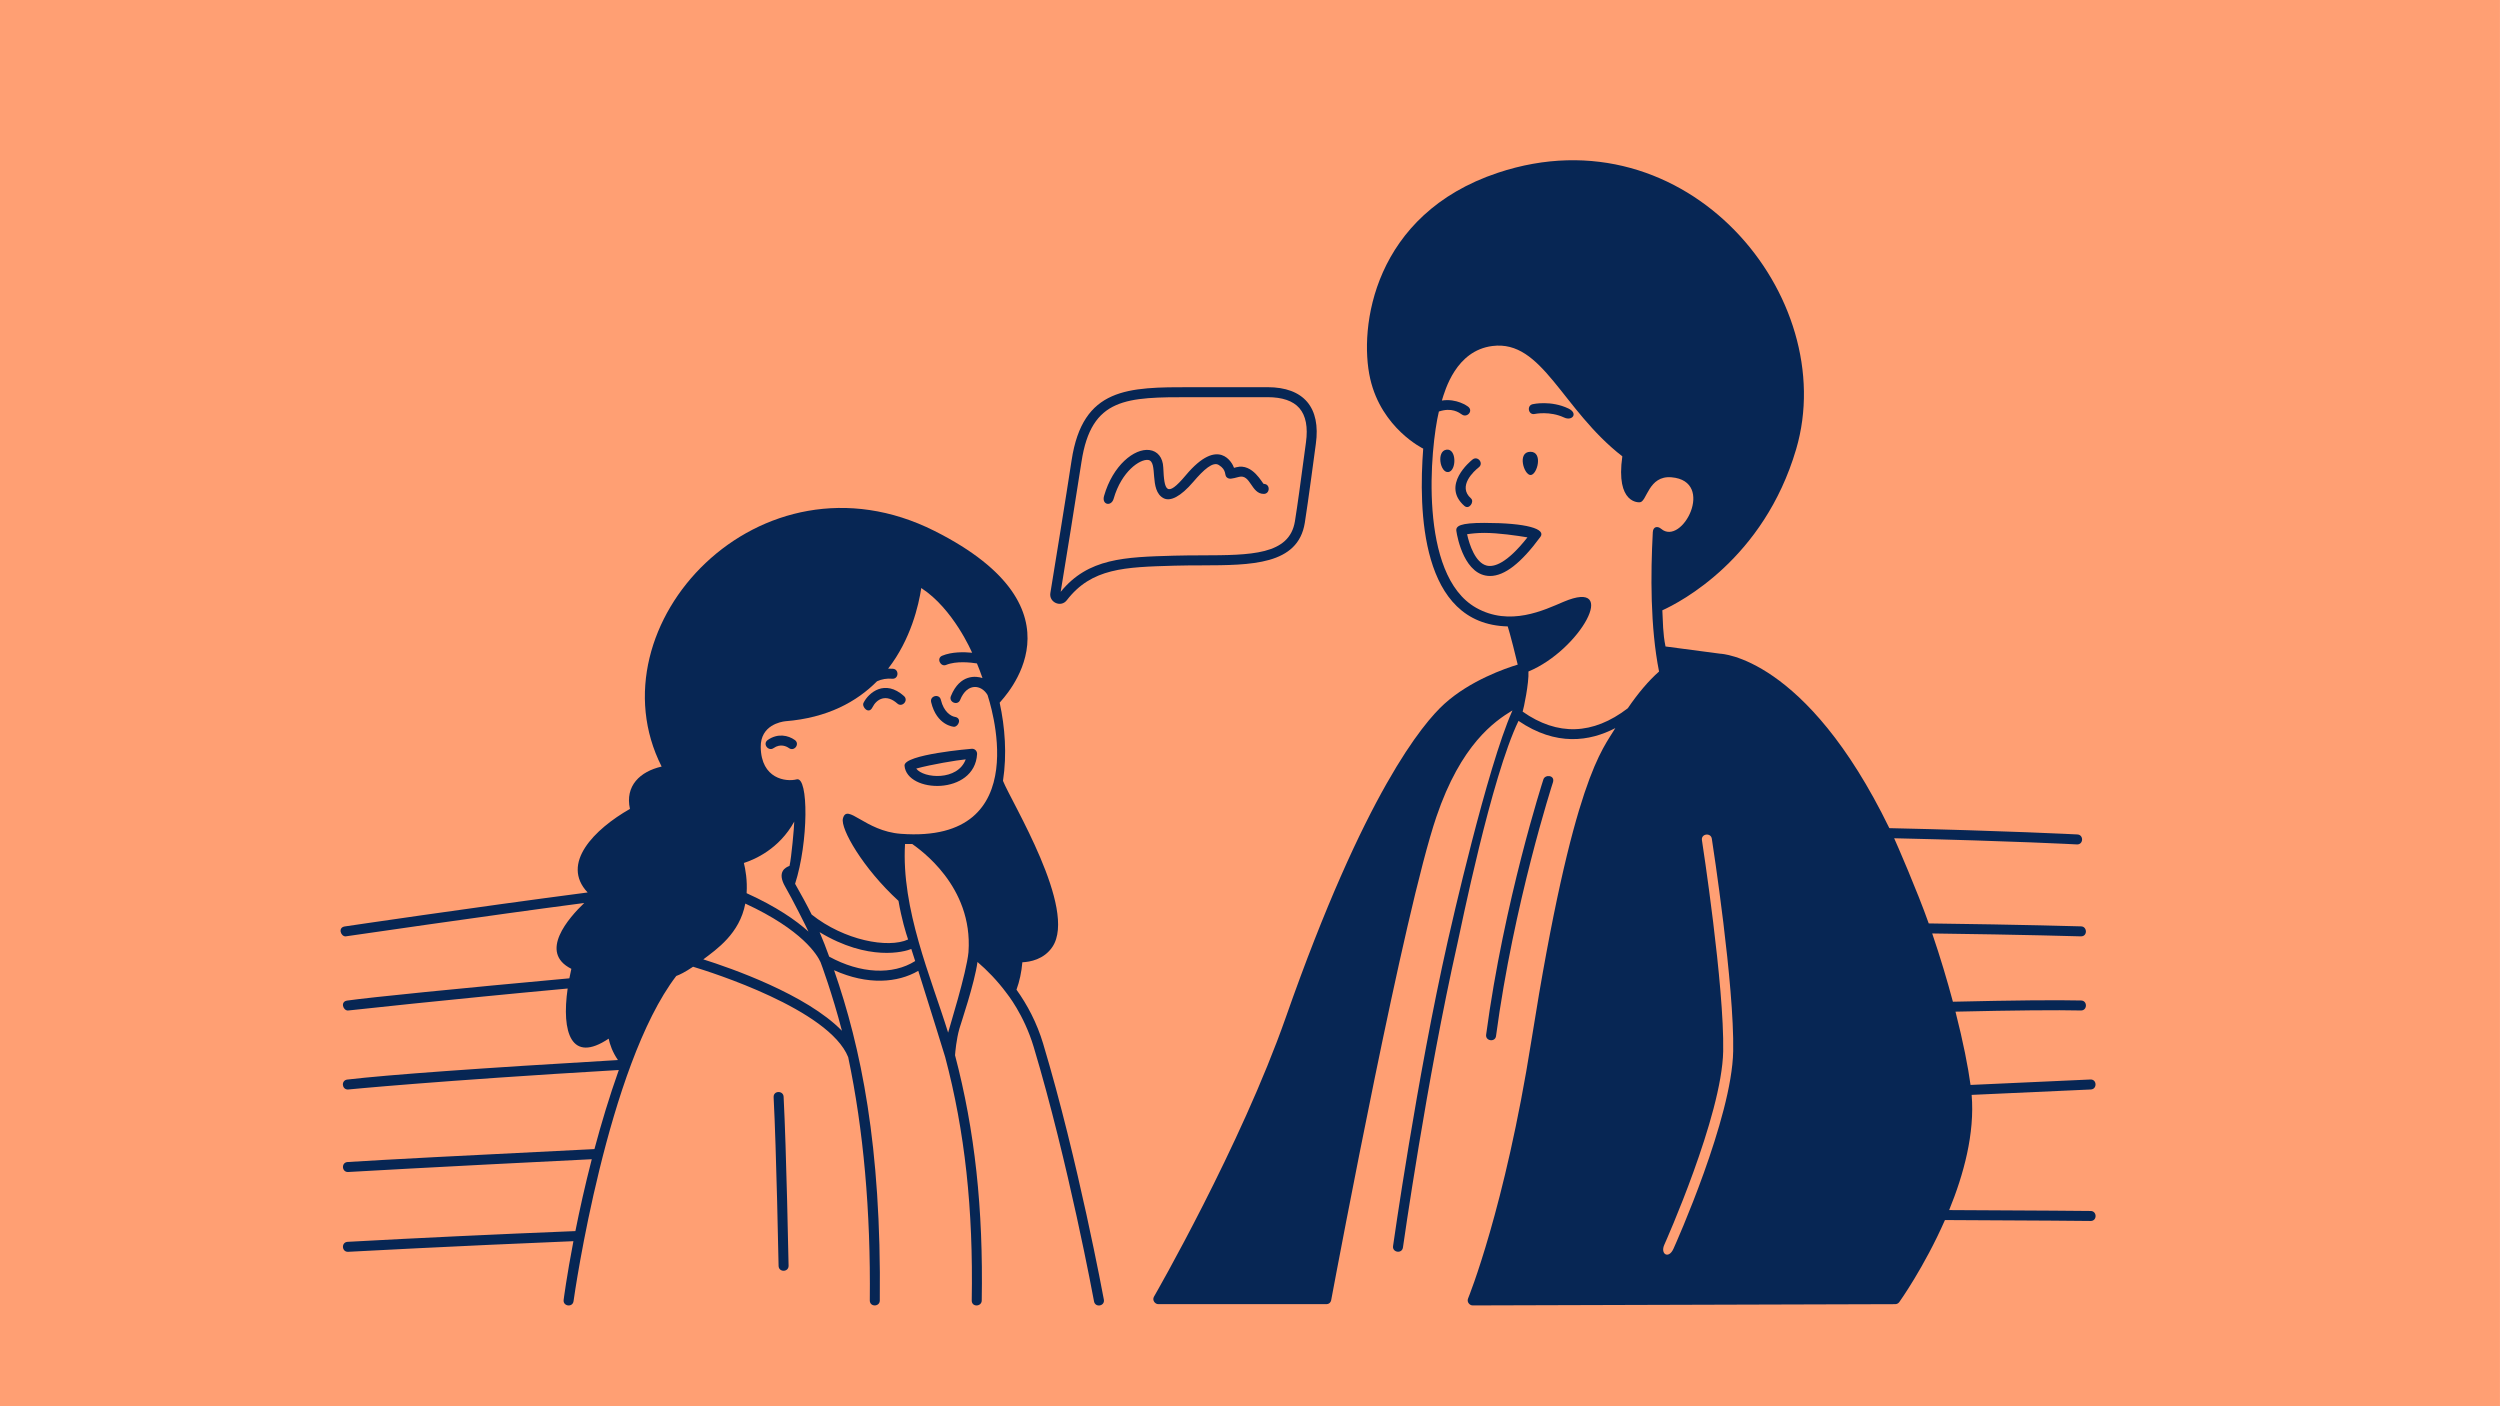 <?xml version="1.0" encoding="UTF-8"?> <svg xmlns="http://www.w3.org/2000/svg" viewBox="0 0 2000.03 1125"><defs><style> .cls-1 { fill: #072654; } .cls-2 { fill: #ff9f73; } </style></defs><g id="Hintergrund"><rect class="cls-2" width="2000" height="1125"></rect></g><g id="Illustrationen"><g><path class="cls-1" d="M1672.55,968.8c-.43,0-42.5-.44-113.21-.72,11.63-28.41,20.61-61.42,18-92.16,19.27-.87,95.35-4.32,95.35-4.32,5.16-.23,4.98-8.26-.36-7.99,0,0-35.76,1.62-95.88,4.35-1.89-14.07-5.88-34.49-12.04-58.62,47.46-1.09,81.2-1.4,100.3-.94,5.27.13,5.46-7.87.2-7.99-19.49-.47-53.99-.14-102.57.98-4.51-16.91-10.02-35.39-16.56-54.61,74.56.97,118.46,2.31,118.91,2.32.04,0,.08,0,.12,0,5.39,0,5.05-7.85.12-7.99-.45-.01-45.54-1.38-121.93-2.36-9.02-25.66-26.13-64.87-27.65-68.13,96.76,2.2,146.29,4.94,146.4,4.94,5.16,0,5.28-7.72.2-7.99-.57-.03-58.23-3-150.46-5.04-66.98-137.69-135.28-139.55-135.33-139.56-.54-.1-33.31-4.41-43.73-5.78-2.2-10.52-2.02-19.76-2.54-28.93,14.32-6.49,81.15-40.99,107.03-128.83,35.82-121.56-87.26-271.63-238.55-221.22-99.67,33.21-111.55,123.77-102.18,164.84,9.07,39.71,42.39,55.86,42.39,55.86-3.69,48.79-2.48,140.56,67.62,142.23,1.31,3.58,7.71,28.79,7.98,30.57-9.68,2.93-37.94,12.62-58.67,31.39-17.12,15.49-63.75,70.93-126.79,250.63-36.22,103.26-104.84,222.43-105.53,223.62-1.65,2.85.87,6,3.46,6h134.61c1.79,0,3.33-1.28,3.66-3.04,6.07-32.31,58.46-311.05,84.22-386.91,19.68-57.96,46.43-76.32,60.85-85.08-.18.44-.28.67-.3.72-19.9,44.78-48.9,172.39-51.52,183.99-24.77,109.98-43.53,242.52-43.72,243.85-.73,5.15,7.18,6.41,7.92,1.11.19-1.32,18.91-133.55,43.6-243.2,2.67-11.85,27.04-132.98,48.85-178.07,30.11,20.5,56.99,16.44,77.46,5.77-9.88,16.96-33.64,38.42-67.2,250.27-21.24,134.11-50.33,205.36-50.62,206.07-1.17,2.85,1.27,5.53,3.69,5.53h.01l338.04-1.01c1.28,0,2.49-.62,3.24-1.67.1-.14,19.99-27.94,36.53-65.62,72.7.28,116.08.73,116.51.74h.04c5.35,0,5.21-7.94.04-8ZM1327.25,537.24c-8.35,7.35-16.8,17.35-25.01,29.39-27.9,21.39-56.18,22.29-84.11,2.69.81-2.27,5.17-23.11,4.64-32.12,41.42-17.15,73.44-75,28.08-55.74-15.45,6.56-42.94,20.04-70,4.73-46.3-26.21-36.59-128.43-29.73-156.97,10.34-3.47,16.19.82,18.48,2.43,4.03,2.84,9.35-2.91,4.86-6.35-.43-.33-9.02-6.71-20.94-4.87,2.5-8.15,11.21-39.92,40.4-43.63,40.1-5.1,55.47,50.62,103.96,88.27-5.47,38.36,13.45,36.82,14.07,36.76,5.65-.49,6.77-21.59,25.27-20,35.62,3.06,8.47,55.58-8.36,41.18-2.69-2.3-6.34-1.87-6.59,2.68-1.8,33.42-2.08,75.88,4.99,111.55ZM1386.56,841.16c-1.01,53.37-45.86,153.7-47.8,157.93-3.87,8.45-10.67,4.2-7.29-3.28.46-1.02,46.12-103.07,47.1-154.8.99-52.21-16.82-167.67-17-168.83-.82-5.28,7.12-6.27,7.9-1.23.74,4.76,18.1,117.3,17.1,170.2Z"></path><path class="cls-1" d="M853.45,480.2c19.85-25.78,46.19-26.52,86.06-27.65,7.38-.21,14.78-.23,21.94-.25,39.58-.13,76.97-.25,82.4-34,2.58-16,8.24-58.93,8.83-63.15,4.06-29-9.54-45.4-38.7-45.4h-61.16c-50.28,0-86.61,0-95.52,58.44-4.65,30.53-13.45,84.51-17.01,106.29-1.21,7.37,8.44,11.84,13.15,5.72ZM865.22,369.39c7.87-51.65,36.19-51.65,87.61-51.65h61.16c11.87,0,20.45,2.95,25.51,8.76,5.21,5.99,6.99,15.26,5.27,27.53-.54,3.89-1.26,9.22-2.07,15.3-2.04,15.29-4.59,34.33-6.74,47.68-4.36,27.05-35.32,27.15-74.53,27.28-7.21.02-14.66.05-22.14.26-39.77,1.12-68.74,1.94-90.73,28.93,3.78-23.09,12.15-74.56,16.66-104.1Z"></path><path class="cls-1" d="M890.94,398.95c6.36-22.04,21.1-31.78,27.56-30.99,8.32,1.01.4,24.42,12.39,30.63,5.35,2.78,13.59-1.17,23.84-13.2,8.34-9.79,15.65-16.29,20.32-13.39,6.69,4.14,4.17,8.21,6.47,9.98,2.01,1.55,3.63,1.13,9.64-.45,9.4-2.47,9.68,13.6,19.86,13.6,5.13,0,5.4-8,0-8-.94,0-8.77-16.8-21.89-13.34-.67.18-1.31.35-1.9.5-1.16-3.61-12.13-25.65-38.62,5.97-15.61,18.64-17.19,11.92-17.98-6.28-.34-7.95-4.52-13.17-11.18-13.96-11.94-1.43-29.19,12.23-36.19,36.74-2.04,7.15,5.79,8.77,7.69,2.2Z"></path><path class="cls-1" d="M1196.84,828.83c14.2-106.23,45.2-201.91,45.51-202.86,1.96-5.97-6.25-6.61-7.6-2.48-.31.96-31.53,97.3-45.83,204.28-.68,5.12,7.23,6.25,7.93,1.06Z"></path><path class="cls-1" d="M1187.47,418.32c-19.32,0-22.91,2.44-22.37,6.43.82,5.95,6.86,36.04,26.96,36.04,11.62,0,24.86-10.31,40.3-31.32,4.56-6.21-10.61-11.15-44.9-11.15ZM1189.32,452.46c-8.95-2.27-13.8-16.55-15.63-25.07,3.09-.49,7.93-1.07,13.77-1.07,11.29,0,26.18,2.19,34.53,3.58-16.62,21.09-26.89,24.02-32.68,22.56Z"></path><path class="cls-1" d="M1254.74,326.8c-13.96-6.63-28-3.58-28.59-3.44-5.06,1.15-3.4,9.03,1.75,7.8.12-.03,11.98-2.5,23.41,2.87,6.6,3.1,11.42-3.43,3.43-7.22Z"></path><path class="cls-1" d="M1171.52,404.73c3.85,3.39,8.2-3.44,5.29-6-11-9.7,2.43-21.91,6.2-24.83,4.24-3.28-.77-9.49-4.88-6.34-1.99,1.53-25.23,20.77-6.62,37.17Z"></path><path class="cls-1" d="M1157.22,359.74c-8.29,1.08-5.1,18.77,1.47,17.91,6.57-.86,6.79-18.99-1.47-17.91Z"></path><path class="cls-1" d="M1224.51,380.02c5.34-.08,10.21-18.74-.27-18.59-10.68.15-5.08,18.66.27,18.59Z"></path><path class="cls-1" d="M635.82,591.99c-5.15-3.68-13.53-5.62-21.56-.03-4.5,3.13.46,9.42,4.57,6.56,5.67-3.94,10.52-1.33,12.35-.03,4.27,3.05,9.02-3.38,4.65-6.51Z"></path><path class="cls-1" d="M777.41,599.03c-.64.04-54.52,4.53-53.78,13.53,1.84,22.2,56.21,23.85,58.05-9.32.12-2.15-1.62-4.39-4.27-4.21ZM732.98,614.87c12.3-3.36,32.11-6.63,39.61-7.38-6.37,17.39-33.71,15.36-39.61,7.38Z"></path><path class="cls-1" d="M763.23,581.44c3.53,0,6.62-6.95.65-7.94-3.07-.51-8.89-3.96-11.18-13.64-1.23-5.18-8.98-3.21-7.78,1.84,4.44,18.74,17.99,19.74,18.31,19.74Z"></path><path class="cls-1" d="M723.2,556.86c-15.28-13.69-28.29-2.8-32.4,5.47-1.55,3.11,4.15,9.61,7.16,3.56,3.34-6.72,11-11.04,19.9-3.07,3.86,3.45,9.25-2.44,5.33-5.96Z"></path><path class="cls-1" d="M834.6,835.17c-5.12-17.07-12.83-31.45-21.4-43.41,2.43-6.67,4.03-14,4.69-21.93,6.06-.26,17.28-2.2,24.05-12.31,20.2-30.17-32.96-116.14-39.54-132.83,3.25-21.26,1.61-42.91-2.66-62.53,2.49-3.33,73.67-74.17-52.08-137.39-139.88-70.32-275.53,75.58-218.35,188.48-17.21,3.95-29.39,15.34-25.35,33.89-28.46,16.2-55.73,43.7-33.84,66.84-91.67,11.95-194.26,27.18-194.27,27.18-5.69.83-3.31,7.96.57,7.96.2,0,114.28-16.71,190.98-26.72-12.4,11.88-36.74,39.42-10.31,52.68-.59,2.56-1.12,5.09-1.6,7.59-88,8.04-159.22,15.17-177.74,17.8-5.69.81-3.33,7.96.56,7.96.2,0,80.24-8.85,175.82-17.6-5.06,35.23,2.9,60.18,32.81,40.1.93,4.56,3.01,10.71,7.42,17.12-110.84,6.49-183.87,11.78-216.51,15.61-5.12.6-4.47,7.97.46,7.97.17,0,71.2-7.05,216.74-15.61-7.58,21.37-14.04,42.87-19.49,63.26-103.13,5.07-168.37,8.5-197.5,10.36-5.18.33-4.71,7.99.25,7.99.11,0,68.4-3.99,195.12-10.24-5.43,21.06-9.76,40.7-13.11,57.5-64.52,2.59-124.78,5.44-182.23,8.59-5.21.29-4.77,7.99.21,7.99.09,0,86.61-4.69,180.44-8.51-5.39,28.12-7.76,46.47-7.82,46.94-.66,5.26,7.27,6.26,7.93,1,.75-5.9,27.14-188.18,82.16-260.11,2.67-.95,6.93-3.01,13.46-7.39,14.22,4.29,108.78,34.08,124.09,72.33,12.24,57.98,18.05,123.45,17.29,194.63-.06,5.4,7.94,5.23,8,.09,1.33-124.24-15.15-202.52-36.59-264.27,26.98,12.13,50.88,10.08,67.38.5,8.58,26.98,21.4,68.6,21.5,68.9,15.78,59.61,22.54,121.49,21.26,194.75-.1,5.62,7.91,5.12,8,.14,1.28-73.68-5.5-136.02-21.36-196.27.18-2.5,1.03-12.67,3.5-21.3,1.29-4.5,12.09-36.13,14.46-53.32,7.59,6.5,15.82,14.83,23.42,25.11.01.02,13.72,16.8,21.53,42.81,27.69,92.22,48.09,202.52,48.29,203.63.96,5.21,8.83,3.82,7.86-1.45-.2-1.11-20.68-111.83-48.5-204.48ZM628.25,709.5c5.36,9.21,17.16,32.66,18.53,35.77-10.04-9.06-25.59-19.87-49.48-30.71.67-10.29-.97-19.23-2.19-24.18,8.56-2.73,28.23-11.14,40.31-33.12-.1,4.55-2.24,28.76-3.79,35.47-2.92,1.08-10.51,4.53-3.38,16.77ZM673.55,824.63c-28.39-29.17-89.19-50.27-110.9-57.12,10.62-8.04,29.02-20.52,33.6-44.64,45.72,21.17,57.6,41.11,60.19,46.86,0,0,0,0,0,0,0,0,0,0,0,0,.34.77,9.44,25.34,17.11,54.89ZM663.36,765.33c-2.37-6.68-4.91-13.11-7.67-19.58,39.1,23.63,67.83,15.77,73.36,13.44,0,0,2.4,7.49,3.1,9.66-17.97,11.38-43.91,10.1-68.78-3.52ZM774.81,761.57s0,.03,0,.05c0,.02,0,.04,0,.06-1.61,16.91-15.77,61.97-16.3,64.44-13.75-44.36-37.54-98.86-34.48-150.93,1.55.04,3.5.05,5.75,0,5.63,4.12,48.74,33.52,45.03,86.29,0,.03,0,.05,0,.08ZM720.62,667.05c-28.69-2.14-42.93-24.92-46.27-12.25-2.14,8.1,15.96,39.81,44.45,65.9,2.51,14.6,5.91,25.67,7.7,30.9-16,7.3-51.11.76-77.16-19.94-3.22-6.63-9.42-17.92-13.26-24.61,10.73-33.3,10.89-86.01,1.29-83.55-8.5,2.18-28.45-.32-28.78-25.85-.23-17.49,16.28-20.26,19.65-20.64,33.79-2.68,57.17-15.65,73.39-31.98,3.74-1.71,7.81-2.41,12.09-2.04,5.34.47,5.77-7.53.69-7.97-1.31-.11-2.6-.14-3.89-.11,18.18-23.49,24.41-50.63,26.5-64.48,25.66,16.62,40.41,51.2,40.68,51.76-6.59-.64-16.26-.8-23.91,2.38-4.97,2.06-1.3,9.19,3.06,7.39,8.15-3.38,20.04-1.96,24.71-1.21,1.55,3.71,3.04,7.62,4.43,11.71-4.82-1.66-18.04-3.46-25.28,14.48-1.92,4.77,5.44,7.91,7.42,2.99,5.57-13.82,16.91-12.42,21.93-3.92.64,2.45,40.85,119.27-69.43,111.04Z"></path><path class="cls-1" d="M618.91,877.79c2.18,41.82,3.95,134.01,3.97,134.93.1,5.3,8.1,5.16,8-.15-.02-.93-1.79-93.24-3.98-135.2-.26-5.06-8.27-5.05-7.98.42Z"></path></g></g></svg> 